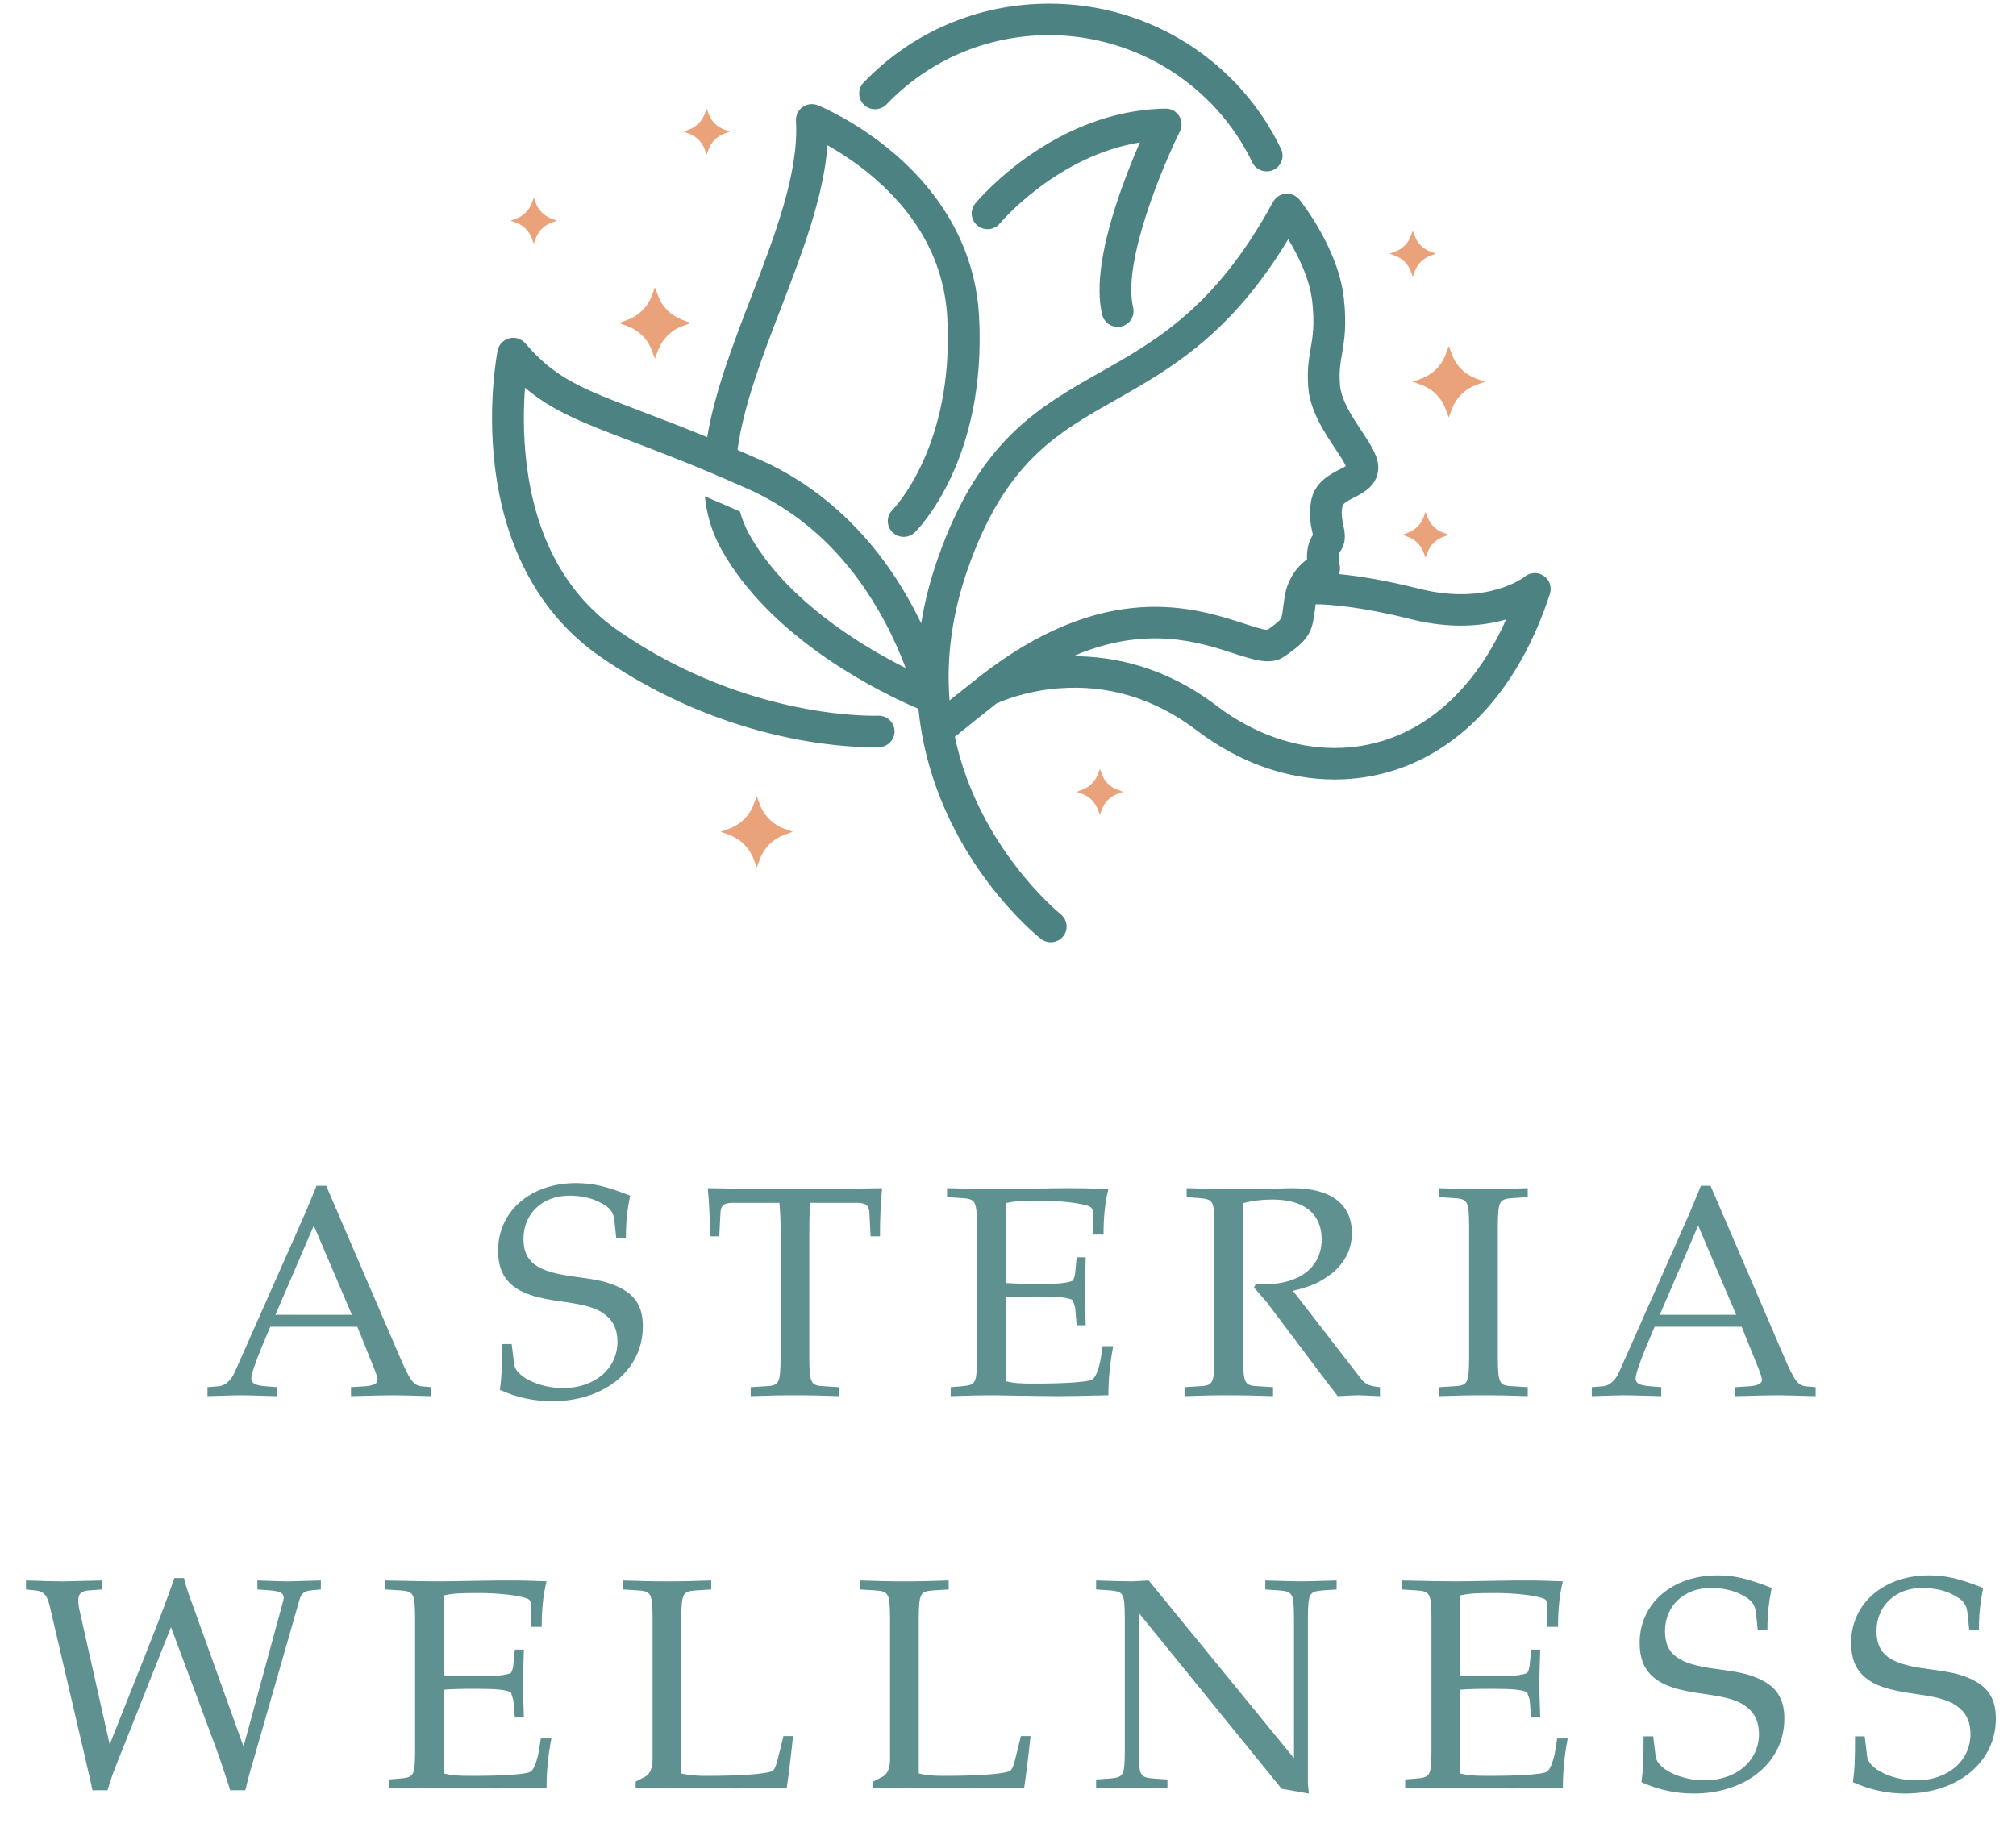 <svg width="103" height="94" viewBox="0 0 103 94" fill="none" xmlns="http://www.w3.org/2000/svg">
<g clip-path="url(#clip0_282_1547)">
<path d="M78.975 29.504C78.671 29.221 78.213 29.213 77.901 29.466C77.882 29.481 76.003 30.964 72.493 30.08C70.731 29.636 69.38 29.427 68.409 29.334C68.467 29.186 68.481 29.017 68.444 28.846C68.397 28.634 68.39 28.34 68.427 28.237C68.826 27.744 68.71 27.195 68.632 26.831C68.571 26.541 68.512 26.268 68.584 25.888C68.615 25.727 68.802 25.616 69.191 25.417C69.65 25.182 70.345 24.826 70.414 24.006C70.467 23.381 70.071 22.784 69.57 22.027C69.102 21.323 68.521 20.446 68.461 19.671C68.408 18.991 68.481 18.563 68.567 18.068C68.682 17.396 68.812 16.635 68.66 15.241C68.385 12.711 66.474 10.302 66.392 10.2C66.184 9.941 65.832 9.83 65.501 9.936C65.297 10.002 65.132 10.153 65.029 10.341C62.117 15.682 59.11 17.384 56.202 19.029C53.012 20.834 49.999 22.539 47.895 28.588C47.515 29.68 47.239 30.769 47.065 31.853C46.95 31.612 46.827 31.367 46.695 31.117C44.842 27.607 42.148 24.982 38.903 23.526C38.479 23.336 38.073 23.158 37.681 22.989C37.982 20.733 38.946 18.226 39.892 15.766C40.972 12.956 42.085 10.064 42.277 7.424C42.936 7.795 43.815 8.357 44.698 9.123C46.999 11.122 48.244 13.507 48.397 16.212C48.77 22.821 45.63 26.026 45.601 26.055C45.281 26.366 45.278 26.876 45.592 27.193C45.908 27.509 46.422 27.513 46.741 27.201C46.892 27.053 50.436 23.502 50.019 16.122C49.842 12.996 48.357 10.145 45.725 7.876C43.764 6.184 41.863 5.412 41.784 5.38C41.525 5.276 41.231 5.311 41.005 5.473C40.778 5.634 40.651 5.899 40.668 6.174C40.828 8.811 39.58 12.056 38.374 15.194C37.452 17.591 36.514 20.032 36.132 22.337C34.862 21.815 33.776 21.402 32.831 21.042C29.776 19.879 28.378 19.347 26.85 17.554C26.693 17.37 26.462 17.257 26.218 17.26C25.821 17.264 25.499 17.541 25.425 17.908C25.404 18.016 24.903 20.58 25.277 23.778C25.781 28.082 27.647 31.463 30.675 33.558C36.952 37.899 43.088 38.184 44.59 38.184C44.78 38.184 44.896 38.179 44.929 38.178C45.377 38.157 45.724 37.781 45.703 37.337C45.682 36.893 45.304 36.551 44.854 36.57C44.788 36.573 38.228 36.818 31.605 32.238C28.943 30.397 27.358 27.503 26.896 23.637C26.718 22.152 26.749 20.798 26.824 19.815C28.25 21.022 29.828 21.623 32.249 22.544C33.797 23.134 35.724 23.867 38.233 24.993C41.171 26.311 43.526 28.607 45.232 31.818C45.676 32.656 46.017 33.45 46.272 34.132C46.017 34.005 45.741 33.862 45.448 33.702C43.196 32.477 39.958 30.308 38.275 27.293C38.071 26.928 37.917 26.542 37.808 26.139C37.17 25.856 36.572 25.599 36.009 25.363C36.114 26.314 36.379 27.221 36.853 28.071C39.265 32.393 44.304 35.035 46.387 35.981C46.592 36.074 46.768 36.151 46.91 36.211C46.922 36.261 46.93 36.297 46.934 36.317C46.974 36.703 47.028 37.088 47.096 37.47C47.096 37.471 47.096 37.471 47.096 37.472C48.262 44.016 52.976 47.813 53.176 47.971C53.326 48.09 53.505 48.147 53.682 48.147C53.92 48.147 54.156 48.044 54.316 47.846C54.597 47.499 54.541 46.993 54.191 46.715C54.148 46.68 49.977 43.302 48.785 37.649C49.422 37.13 50.121 36.57 50.906 35.949C51.192 35.818 52.406 35.303 54.09 35.172C56.635 34.972 59.013 35.7 61.159 37.332C63.319 38.975 65.772 39.831 68.189 39.83C69.19 39.83 70.185 39.683 71.15 39.385C74.805 38.254 77.657 35.047 79.183 30.354C79.28 30.055 79.206 29.719 78.975 29.504ZM48.515 35.789C48.339 33.607 48.646 31.368 49.43 29.113C51.336 23.636 53.964 22.149 57.008 20.427C59.768 18.864 62.872 17.109 65.817 12.224C66.315 13.041 66.917 14.239 67.045 15.414C67.173 16.586 67.072 17.175 66.965 17.798C66.87 18.348 66.773 18.917 66.841 19.795C66.934 20.983 67.642 22.052 68.212 22.911C68.409 23.208 68.667 23.597 68.761 23.815C68.674 23.87 68.542 23.937 68.446 23.987C67.937 24.247 67.167 24.641 66.988 25.592C66.856 26.286 66.968 26.813 67.042 27.162C67.054 27.218 67.069 27.285 67.078 27.338C66.816 27.721 66.763 28.197 66.778 28.583C66.441 28.826 66.093 29.197 65.862 29.719C65.841 29.758 65.824 29.798 65.811 29.84C65.734 30.036 65.674 30.251 65.636 30.488C65.602 30.701 65.579 30.879 65.559 31.036C65.517 31.37 65.496 31.521 65.439 31.611C65.341 31.767 65.013 32.004 64.753 32.182H64.749C64.54 32.182 63.997 32.006 63.556 31.862C61.061 31.05 56.416 29.538 49.964 34.635C49.964 34.635 49.964 34.635 49.963 34.636C49.962 34.637 49.96 34.638 49.958 34.639C49.443 35.047 48.964 35.428 48.515 35.789ZM70.666 37.849C67.883 38.71 64.778 38.056 62.148 36.055C59.482 34.027 56.823 33.525 54.825 33.532C58.55 31.928 61.258 32.808 63.049 33.391C64.105 33.735 64.939 34.006 65.616 33.547C66.889 32.685 67.039 32.276 67.171 31.238C67.185 31.128 67.201 31.007 67.22 30.874C67.983 30.885 69.573 31.005 72.093 31.64C74.159 32.16 75.796 31.984 76.95 31.652C75.519 34.852 73.331 37.024 70.666 37.849ZM44.149 5.359C43.824 5.052 43.811 4.543 44.12 4.221C46.617 1.619 49.988 0.186 53.611 0.186C56.138 0.186 58.59 0.9 60.704 2.252C62.762 3.568 64.402 5.42 65.449 7.609C65.641 8.01 65.468 8.49 65.063 8.68C64.95 8.733 64.832 8.758 64.715 8.758C64.411 8.758 64.12 8.588 63.981 8.298C62.092 4.347 58.021 1.795 53.611 1.795C50.438 1.795 47.485 3.05 45.298 5.33C44.989 5.652 44.474 5.665 44.149 5.359ZM60.285 6.71C59.429 8.43 57.33 13.399 57.893 15.711C57.998 16.143 57.73 16.578 57.294 16.682C57.23 16.698 57.166 16.705 57.103 16.705C56.736 16.705 56.404 16.457 56.314 16.089C55.962 14.647 56.288 12.496 57.28 9.696C57.609 8.766 57.956 7.923 58.238 7.278C53.992 7.967 51.115 11.379 51.084 11.417C50.799 11.761 50.287 11.81 49.941 11.528C49.594 11.246 49.544 10.739 49.829 10.395C49.99 10.201 53.836 5.643 59.543 5.55C59.827 5.544 60.092 5.687 60.243 5.924C60.395 6.161 60.41 6.459 60.285 6.71Z" fill="#4C8382"/>
<path d="M34.86 16.343L35.301 16.505L34.86 16.666C34.288 16.876 33.836 17.323 33.624 17.891L33.461 18.328L33.298 17.891C33.086 17.323 32.634 16.876 32.062 16.666L31.62 16.505L32.062 16.343C32.634 16.133 33.086 15.685 33.298 15.118L33.461 14.681L33.624 15.118C33.836 15.685 34.288 16.133 34.86 16.343ZM75.42 19.345L75.861 19.507L75.42 19.668C74.847 19.878 74.396 20.326 74.184 20.893L74.02 21.33L73.857 20.893C73.645 20.326 73.194 19.878 72.621 19.668L72.18 19.507L72.621 19.345C73.194 19.135 73.645 18.688 73.857 18.12L74.02 17.683L74.184 18.12C74.396 18.688 74.847 19.135 75.42 19.345ZM40.062 42.341L40.503 42.502L40.062 42.664C39.49 42.874 39.038 43.321 38.826 43.889L38.663 44.326L38.5 43.889C38.288 43.321 37.836 42.874 37.264 42.664L36.822 42.502L37.264 42.341C37.836 42.131 38.288 41.683 38.5 41.116L38.663 40.679L38.826 41.116C39.038 41.683 39.49 42.131 40.062 42.341ZM37.006 6.62L37.291 6.725L37.006 6.829C36.637 6.964 36.346 7.252 36.21 7.618L36.105 7.9L35.999 7.618C35.863 7.252 35.572 6.964 35.203 6.829L34.919 6.725L35.203 6.62C35.572 6.485 35.863 6.197 35.999 5.831L36.105 5.55L36.21 5.831C36.346 6.197 36.637 6.485 37.006 6.62ZM28.174 11.17L28.458 11.274L28.174 11.378C27.805 11.514 27.514 11.802 27.377 12.167L27.272 12.449L27.167 12.167C27.03 11.802 26.739 11.514 26.37 11.378L26.086 11.274L26.37 11.17C26.739 11.035 27.03 10.746 27.167 10.381L27.272 10.099L27.377 10.381C27.514 10.746 27.805 11.035 28.174 11.17ZM73.736 27.221L74.02 27.325L73.736 27.43C73.367 27.565 73.076 27.853 72.94 28.218L72.835 28.5L72.729 28.218C72.593 27.853 72.302 27.565 71.933 27.43L71.649 27.325L71.933 27.221C72.302 27.086 72.593 26.798 72.729 26.432L72.835 26.151L72.94 26.432C73.076 26.798 73.367 27.086 73.736 27.221ZM73.082 12.856L73.366 12.961L73.082 13.065C72.713 13.2 72.422 13.488 72.285 13.854L72.18 14.135L72.075 13.854C71.938 13.488 71.647 13.2 71.278 13.065L70.994 12.961L71.278 12.856C71.647 12.721 71.938 12.433 72.075 12.067L72.18 11.786L72.285 12.067C72.422 12.433 72.713 12.721 73.082 12.856ZM57.094 40.356L57.379 40.461L57.094 40.565C56.725 40.7 56.435 40.988 56.298 41.354L56.193 41.635L56.088 41.354C55.951 40.988 55.66 40.7 55.291 40.565L55.007 40.461L55.291 40.356C55.66 40.221 55.951 39.933 56.088 39.567L56.193 39.286L56.298 39.567C56.435 39.933 56.725 40.221 57.094 40.356Z" fill="#EAA27B"/>
<path d="M16.666 60.59H16.172C15.925 61.202 15.678 61.798 15.57 62.042C15.323 62.593 15.014 63.312 14.752 63.893L12.004 70.086C11.819 70.529 11.51 70.805 11.171 70.835L10.6 70.881V71.34C11.649 71.309 11.989 71.294 12.282 71.294C12.544 71.294 13.023 71.309 14.15 71.34V70.881L13.579 70.835C13.039 70.79 12.838 70.682 12.838 70.438C12.838 70.224 13.054 69.597 13.378 68.817L13.81 67.792H18.256L18.966 69.551C19.244 70.239 19.29 70.377 19.29 70.529C19.29 70.698 19.058 70.805 18.657 70.835L17.932 70.881V71.34C19.197 71.309 19.753 71.294 20.077 71.294C20.417 71.294 20.834 71.309 22.038 71.34V70.881L21.513 70.835C21.111 70.774 20.942 70.529 20.401 69.276L16.666 60.59ZM14.073 67.181L16.033 62.624L17.978 67.181H14.073ZM31.978 63.251C31.978 62.425 32.04 61.89 32.194 61.094C30.959 60.605 30.28 60.452 29.416 60.452C27.116 60.452 25.449 61.89 25.449 63.893C25.449 64.657 25.649 65.193 26.097 65.606C26.622 66.08 27.332 66.324 28.829 66.523C30.002 66.691 30.543 66.859 30.959 67.211C31.361 67.532 31.546 67.976 31.546 68.557C31.546 69.933 30.388 70.927 28.768 70.927C27.548 70.927 26.344 70.346 26.267 69.704L26.143 68.679H25.649C25.649 69.857 25.634 70.346 25.541 71.019C26.421 71.416 27.301 71.6 28.212 71.6C30.898 71.6 32.843 69.994 32.843 67.777C32.843 66.722 32.426 66.095 31.422 65.682C30.944 65.483 30.543 65.391 29.292 65.223C27.409 64.978 26.745 64.474 26.745 63.296C26.745 62.012 27.718 61.094 29.076 61.094C29.678 61.094 30.249 61.217 30.666 61.446C31.175 61.706 31.345 61.935 31.392 62.379L31.484 63.251H31.978ZM38.353 70.881V71.34C39.264 71.309 39.804 71.294 40.607 71.294C41.41 71.294 41.965 71.309 42.876 71.34V70.881L42.135 70.835C41.425 70.805 41.363 70.682 41.348 69.459V62.991C41.348 62.211 41.363 61.905 41.41 61.461H43.802C44.25 61.477 44.389 61.584 44.419 61.966L44.481 63.174H44.96C44.96 62.18 44.991 61.584 45.068 60.712L43.015 60.743C42.135 60.758 41.981 60.758 41.734 60.758H39.295C39.11 60.758 38.291 60.743 37.211 60.727L36.161 60.712C36.239 61.584 36.269 62.18 36.269 63.174H36.748L36.81 61.966C36.84 61.584 36.964 61.477 37.427 61.461H39.82C39.866 61.935 39.881 62.287 39.881 62.991V69.459C39.866 70.698 39.804 70.805 39.094 70.835L38.353 70.881ZM48.572 70.881V71.34C49.575 71.309 50.038 71.294 50.486 71.294C50.733 71.294 51.072 71.294 51.566 71.309C52.739 71.325 53.588 71.34 54.051 71.34C54.576 71.34 55.209 71.325 56.629 71.294C56.629 70.407 56.722 69.581 56.876 68.786H56.336C56.259 69.291 56.212 69.612 56.166 69.75C56.058 70.178 55.919 70.438 55.78 70.499C55.549 70.621 54.376 70.698 52.878 70.698C52.076 70.698 51.829 70.682 51.381 70.575V66.294C51.782 66.263 52.215 66.248 52.971 66.248C54.113 66.248 54.53 66.294 54.808 66.431L54.931 66.814L55.008 67.716H55.471C55.441 66.707 55.425 66.34 55.425 66.018C55.425 65.713 55.441 65.254 55.471 64.245H55.008L54.931 65.04C54.916 65.177 54.885 65.315 54.808 65.437C54.53 65.56 54.098 65.606 53.079 65.606C52.338 65.606 51.921 65.59 51.381 65.56V61.477C51.859 61.37 52.168 61.354 53.218 61.354C54.036 61.354 54.947 61.446 55.425 61.569C55.796 61.66 55.842 61.737 55.842 62.088V63.082H56.382C56.382 62.165 56.459 61.431 56.629 60.758C55.888 60.727 55.425 60.712 54.715 60.712C54.314 60.712 53.804 60.712 53.187 60.727C52.184 60.743 51.474 60.758 51.134 60.758C50.501 60.758 49.853 60.743 48.386 60.712V61.171L49.127 61.217C49.837 61.263 49.899 61.354 49.915 62.593V69.459C49.899 70.698 49.853 70.774 49.127 70.835L48.572 70.881ZM63.514 61.477C64.054 61.339 64.501 61.293 65.026 61.293C66.632 61.293 67.527 62.027 67.527 63.327C67.527 64.734 66.415 65.621 64.609 65.621C64.517 65.621 64.362 65.621 64.162 65.606L64.069 65.789C64.239 65.988 64.285 66.034 64.471 66.248C64.687 66.492 64.748 66.569 64.872 66.737L67.712 70.514C67.975 70.851 68.191 71.126 68.345 71.34C68.978 71.309 69.209 71.294 69.395 71.294C69.564 71.294 69.781 71.309 70.506 71.34V70.881C70.012 70.835 69.765 70.744 69.564 70.484L66.061 65.957C66.925 65.743 67.326 65.575 67.836 65.223C68.654 64.657 69.07 63.893 69.07 63.006C69.07 61.523 67.99 60.712 66.045 60.712C65.922 60.712 65.922 60.712 65.335 60.727L64.64 60.743C63.853 60.758 63.838 60.758 63.359 60.758C62.726 60.758 62.063 60.743 60.627 60.712V61.171L61.26 61.217C61.985 61.278 62.032 61.354 62.047 62.593V69.459C62.032 70.682 61.97 70.805 61.26 70.835L60.519 70.881V71.34C61.43 71.309 61.97 71.294 62.773 71.294C63.575 71.294 64.131 71.309 65.042 71.34V70.881L64.301 70.835C63.591 70.805 63.529 70.698 63.514 69.459V61.477ZM78.054 61.171V60.712C77.128 60.743 76.572 60.758 75.785 60.758C75.013 60.758 74.458 60.743 73.531 60.712V61.171L74.272 61.217C74.982 61.263 75.044 61.354 75.06 62.593V69.459C75.044 70.682 74.982 70.805 74.272 70.835L73.531 70.881V71.34C74.442 71.309 74.982 71.294 75.785 71.294C76.588 71.294 77.143 71.309 78.054 71.34V70.881L77.313 70.835C76.603 70.805 76.541 70.698 76.526 69.459V62.593C76.541 61.354 76.603 61.263 77.313 61.217L78.054 61.171ZM87.393 60.59H86.899C86.652 61.202 86.405 61.798 86.297 62.042C86.05 62.593 85.741 63.312 85.479 63.893L82.731 70.086C82.546 70.529 82.237 70.805 81.898 70.835L81.326 70.881V71.34C82.376 71.309 82.716 71.294 83.009 71.294C83.271 71.294 83.75 71.309 84.877 71.34V70.881L84.306 70.835C83.765 70.79 83.565 70.682 83.565 70.438C83.565 70.224 83.781 69.597 84.105 68.817L84.537 67.792H88.983L89.693 69.551C89.971 70.239 90.017 70.377 90.017 70.529C90.017 70.698 89.785 70.805 89.384 70.835L88.659 70.881V71.34C89.924 71.309 90.48 71.294 90.804 71.294C91.144 71.294 91.56 71.309 92.764 71.34V70.881L92.24 70.835C91.838 70.774 91.668 70.529 91.128 69.276L87.393 60.59ZM84.8 67.181L86.76 62.624L88.705 67.181H84.8Z" fill="#4C8382" fill-opacity="0.89"/>
<path d="M12.534 91.477C12.596 91.247 12.643 91.033 12.658 90.957C12.673 90.88 12.781 90.513 12.951 89.932L15.313 81.705C15.406 81.415 15.56 81.292 15.899 81.262L16.393 81.216V80.757L14.773 80.803H14.634C14.464 80.803 14.449 80.803 13.152 80.757V81.216L13.769 81.262C14.31 81.308 14.479 81.384 14.495 81.629C14.495 81.674 14.495 81.72 14.479 81.766L12.442 89.244L9.91 82.195C9.571 81.277 9.525 81.139 9.401 80.635H8.907C8.583 81.583 8.336 82.24 7.518 84.32L5.604 89.137L4.06 82.271C4.014 82.087 3.999 81.919 3.999 81.766C3.999 81.43 4.153 81.292 4.57 81.262L5.218 81.216V80.757L3.273 80.803H3.134L2.239 80.788C2.084 80.772 1.76 80.772 1.328 80.757V81.216L1.76 81.262C2.208 81.292 2.393 81.476 2.532 82.026L4.369 89.902C4.446 90.238 4.523 90.59 4.57 90.773C4.601 90.88 4.647 91.156 4.724 91.477H5.496C5.635 90.987 5.758 90.636 6.051 89.902L8.737 83.143L10.667 88.326C11.176 89.688 11.223 89.81 11.763 91.477H12.534ZM19.866 90.926V91.385C20.87 91.354 21.333 91.339 21.781 91.339C22.027 91.339 22.367 91.339 22.861 91.354C24.034 91.37 24.883 91.385 25.346 91.385C25.871 91.385 26.504 91.37 27.924 91.339C27.924 90.452 28.017 89.626 28.171 88.831H27.631C27.554 89.336 27.507 89.657 27.461 89.794C27.353 90.223 27.214 90.483 27.075 90.544C26.843 90.666 25.67 90.743 24.173 90.743C23.37 90.743 23.123 90.727 22.676 90.62V86.339C23.077 86.308 23.509 86.293 24.266 86.293C25.408 86.293 25.825 86.339 26.103 86.476L26.226 86.859L26.303 87.761H26.766C26.735 86.751 26.72 86.384 26.72 86.063C26.72 85.757 26.735 85.299 26.766 84.29H26.303L26.226 85.085C26.211 85.222 26.18 85.36 26.103 85.482C25.825 85.605 25.393 85.65 24.374 85.65C23.633 85.65 23.216 85.635 22.676 85.605V81.522C23.154 81.415 23.463 81.399 24.513 81.399C25.331 81.399 26.241 81.491 26.72 81.613C27.09 81.705 27.137 81.782 27.137 82.133V83.127H27.677C27.677 82.21 27.754 81.476 27.924 80.803C27.183 80.772 26.72 80.757 26.01 80.757C25.609 80.757 25.099 80.757 24.482 80.772C23.479 80.788 22.768 80.803 22.429 80.803C21.796 80.803 21.148 80.788 19.681 80.757V81.216L20.422 81.262C21.132 81.308 21.194 81.399 21.209 82.638V89.504C21.194 90.743 21.148 90.819 20.422 90.88L19.866 90.926ZM36.337 81.216V80.757C35.41 80.788 34.855 80.803 34.068 80.803C33.296 80.803 32.74 80.788 31.814 80.757V81.216L32.555 81.262C33.265 81.308 33.327 81.399 33.342 82.638V89.886C33.342 90.345 33.203 90.666 32.956 90.788L32.478 91.033V91.385C33.234 91.354 33.604 91.339 34.006 91.339C34.175 91.339 34.407 91.339 34.731 91.354C36.167 91.37 37.155 91.385 37.602 91.385C38.142 91.385 38.76 91.37 40.196 91.339C40.288 90.712 40.35 90.284 40.52 88.709H40.026L39.84 89.473C39.825 89.519 39.81 89.626 39.794 89.642C39.702 90.085 39.593 90.391 39.501 90.467C39.3 90.636 37.973 90.743 36.074 90.743C35.534 90.743 35.194 90.712 34.808 90.62V82.638C34.824 81.399 34.886 81.308 35.596 81.262L36.337 81.216ZM48.469 81.216V80.757C47.543 80.788 46.987 80.803 46.2 80.803C45.428 80.803 44.873 80.788 43.946 80.757V81.216L44.687 81.262C45.397 81.308 45.459 81.399 45.474 82.638V89.886C45.474 90.345 45.336 90.666 45.089 90.788L44.61 91.033V91.385C45.367 91.354 45.737 91.339 46.138 91.339C46.308 91.339 46.54 91.339 46.864 91.354C48.299 91.37 49.287 91.385 49.735 91.385C50.275 91.385 50.892 91.37 52.328 91.339C52.421 90.712 52.482 90.284 52.652 88.709H52.158L51.973 89.473C51.958 89.519 51.942 89.626 51.927 89.642C51.834 90.085 51.726 90.391 51.633 90.467C51.433 90.636 50.105 90.743 48.207 90.743C47.666 90.743 47.327 90.712 46.941 90.62V82.638C46.956 81.399 47.018 81.308 47.728 81.262L48.469 81.216ZM56.002 90.926V91.385C57.113 91.354 57.484 91.339 57.792 91.339C58.086 91.339 58.549 91.354 59.645 91.385V90.926L58.965 90.88C58.24 90.819 58.194 90.743 58.178 89.504V82.409L65.479 91.4L66.869 91.645C66.869 91.584 66.869 91.568 66.853 91.461C66.838 91.308 66.822 91.156 66.822 91.079V82.638C66.838 81.399 66.884 81.323 67.609 81.262L68.289 81.216V80.757C67.285 80.788 66.791 80.803 66.452 80.803C66.112 80.803 65.695 80.788 64.646 80.757V81.216L65.325 81.262C66.05 81.323 66.097 81.399 66.112 82.638V89.84L58.688 80.757L57.854 80.803C56.974 80.788 56.866 80.788 56.002 80.757V81.216L56.681 81.262C57.406 81.323 57.453 81.399 57.468 82.638V89.504C57.453 90.743 57.406 90.819 56.681 90.88L56.002 90.926ZM71.793 90.926V91.385C72.796 91.354 73.259 91.339 73.707 91.339C73.954 91.339 74.293 91.339 74.787 91.354C75.96 91.37 76.809 91.385 77.272 91.385C77.797 91.385 78.43 91.37 79.85 91.339C79.85 90.452 79.943 89.626 80.097 88.831H79.557C79.48 89.336 79.433 89.657 79.387 89.794C79.279 90.223 79.14 90.483 79.001 90.544C78.77 90.666 77.597 90.743 76.099 90.743C75.296 90.743 75.05 90.727 74.602 90.62V86.339C75.003 86.308 75.436 86.293 76.192 86.293C77.334 86.293 77.751 86.339 78.029 86.476L78.152 86.859L78.229 87.761H78.692C78.662 86.751 78.646 86.384 78.646 86.063C78.646 85.757 78.662 85.299 78.692 84.29H78.229L78.152 85.085C78.137 85.222 78.106 85.36 78.029 85.482C77.751 85.605 77.319 85.65 76.3 85.65C75.559 85.65 75.142 85.635 74.602 85.605V81.522C75.08 81.415 75.389 81.399 76.439 81.399C77.257 81.399 78.168 81.491 78.646 81.613C79.017 81.705 79.063 81.782 79.063 82.133V83.127H79.603C79.603 82.21 79.68 81.476 79.85 80.803C79.109 80.772 78.646 80.757 77.936 80.757C77.535 80.757 77.025 80.757 76.408 80.772C75.405 80.788 74.695 80.803 74.355 80.803C73.722 80.803 73.074 80.788 71.607 80.757V81.216L72.348 81.262C73.058 81.308 73.12 81.399 73.135 82.638V89.504C73.12 90.743 73.074 90.819 72.348 90.88L71.793 90.926ZM90.3 83.296C90.3 82.47 90.362 81.934 90.516 81.139C89.281 80.65 88.602 80.497 87.738 80.497C85.438 80.497 83.771 81.934 83.771 83.938C83.771 84.702 83.972 85.238 84.419 85.65C84.944 86.124 85.654 86.369 87.151 86.568C88.324 86.736 88.865 86.904 89.281 87.256C89.683 87.577 89.868 88.021 89.868 88.602C89.868 89.978 88.71 90.972 87.09 90.972C85.87 90.972 84.666 90.391 84.589 89.749L84.465 88.724H83.972C83.972 89.902 83.956 90.391 83.863 91.064C84.743 91.461 85.623 91.645 86.534 91.645C89.22 91.645 91.165 90.039 91.165 87.822C91.165 86.767 90.748 86.14 89.745 85.727C89.266 85.528 88.865 85.436 87.614 85.268C85.731 85.023 85.067 84.519 85.067 83.341C85.067 82.057 86.04 81.139 87.398 81.139C88 81.139 88.571 81.262 88.988 81.491C89.498 81.751 89.667 81.98 89.714 82.424L89.806 83.296H90.3ZM101.105 83.296C101.105 82.47 101.167 81.934 101.321 81.139C100.086 80.65 99.407 80.497 98.543 80.497C96.243 80.497 94.576 81.934 94.576 83.938C94.576 84.702 94.776 85.238 95.224 85.65C95.749 86.124 96.459 86.369 97.956 86.568C99.129 86.736 99.67 86.904 100.086 87.256C100.488 87.577 100.673 88.021 100.673 88.602C100.673 89.978 99.515 90.972 97.895 90.972C96.675 90.972 95.471 90.391 95.394 89.749L95.27 88.724H94.776C94.776 89.902 94.761 90.391 94.668 91.064C95.548 91.461 96.428 91.645 97.339 91.645C100.025 91.645 101.97 90.039 101.97 87.822C101.97 86.767 101.553 86.14 100.55 85.727C100.071 85.528 99.67 85.436 98.419 85.268C96.536 85.023 95.873 84.519 95.873 83.341C95.873 82.057 96.845 81.139 98.203 81.139C98.805 81.139 99.376 81.262 99.793 81.491C100.303 81.751 100.472 81.98 100.519 82.424L100.611 83.296H101.105Z" fill="#4C8382" fill-opacity="0.89"/>
</g>
<defs>
<clipPath id="clip0_282_1547">
<rect width="102.844" height="93.494" fill="white"/>
</clipPath>
</defs>
</svg>
